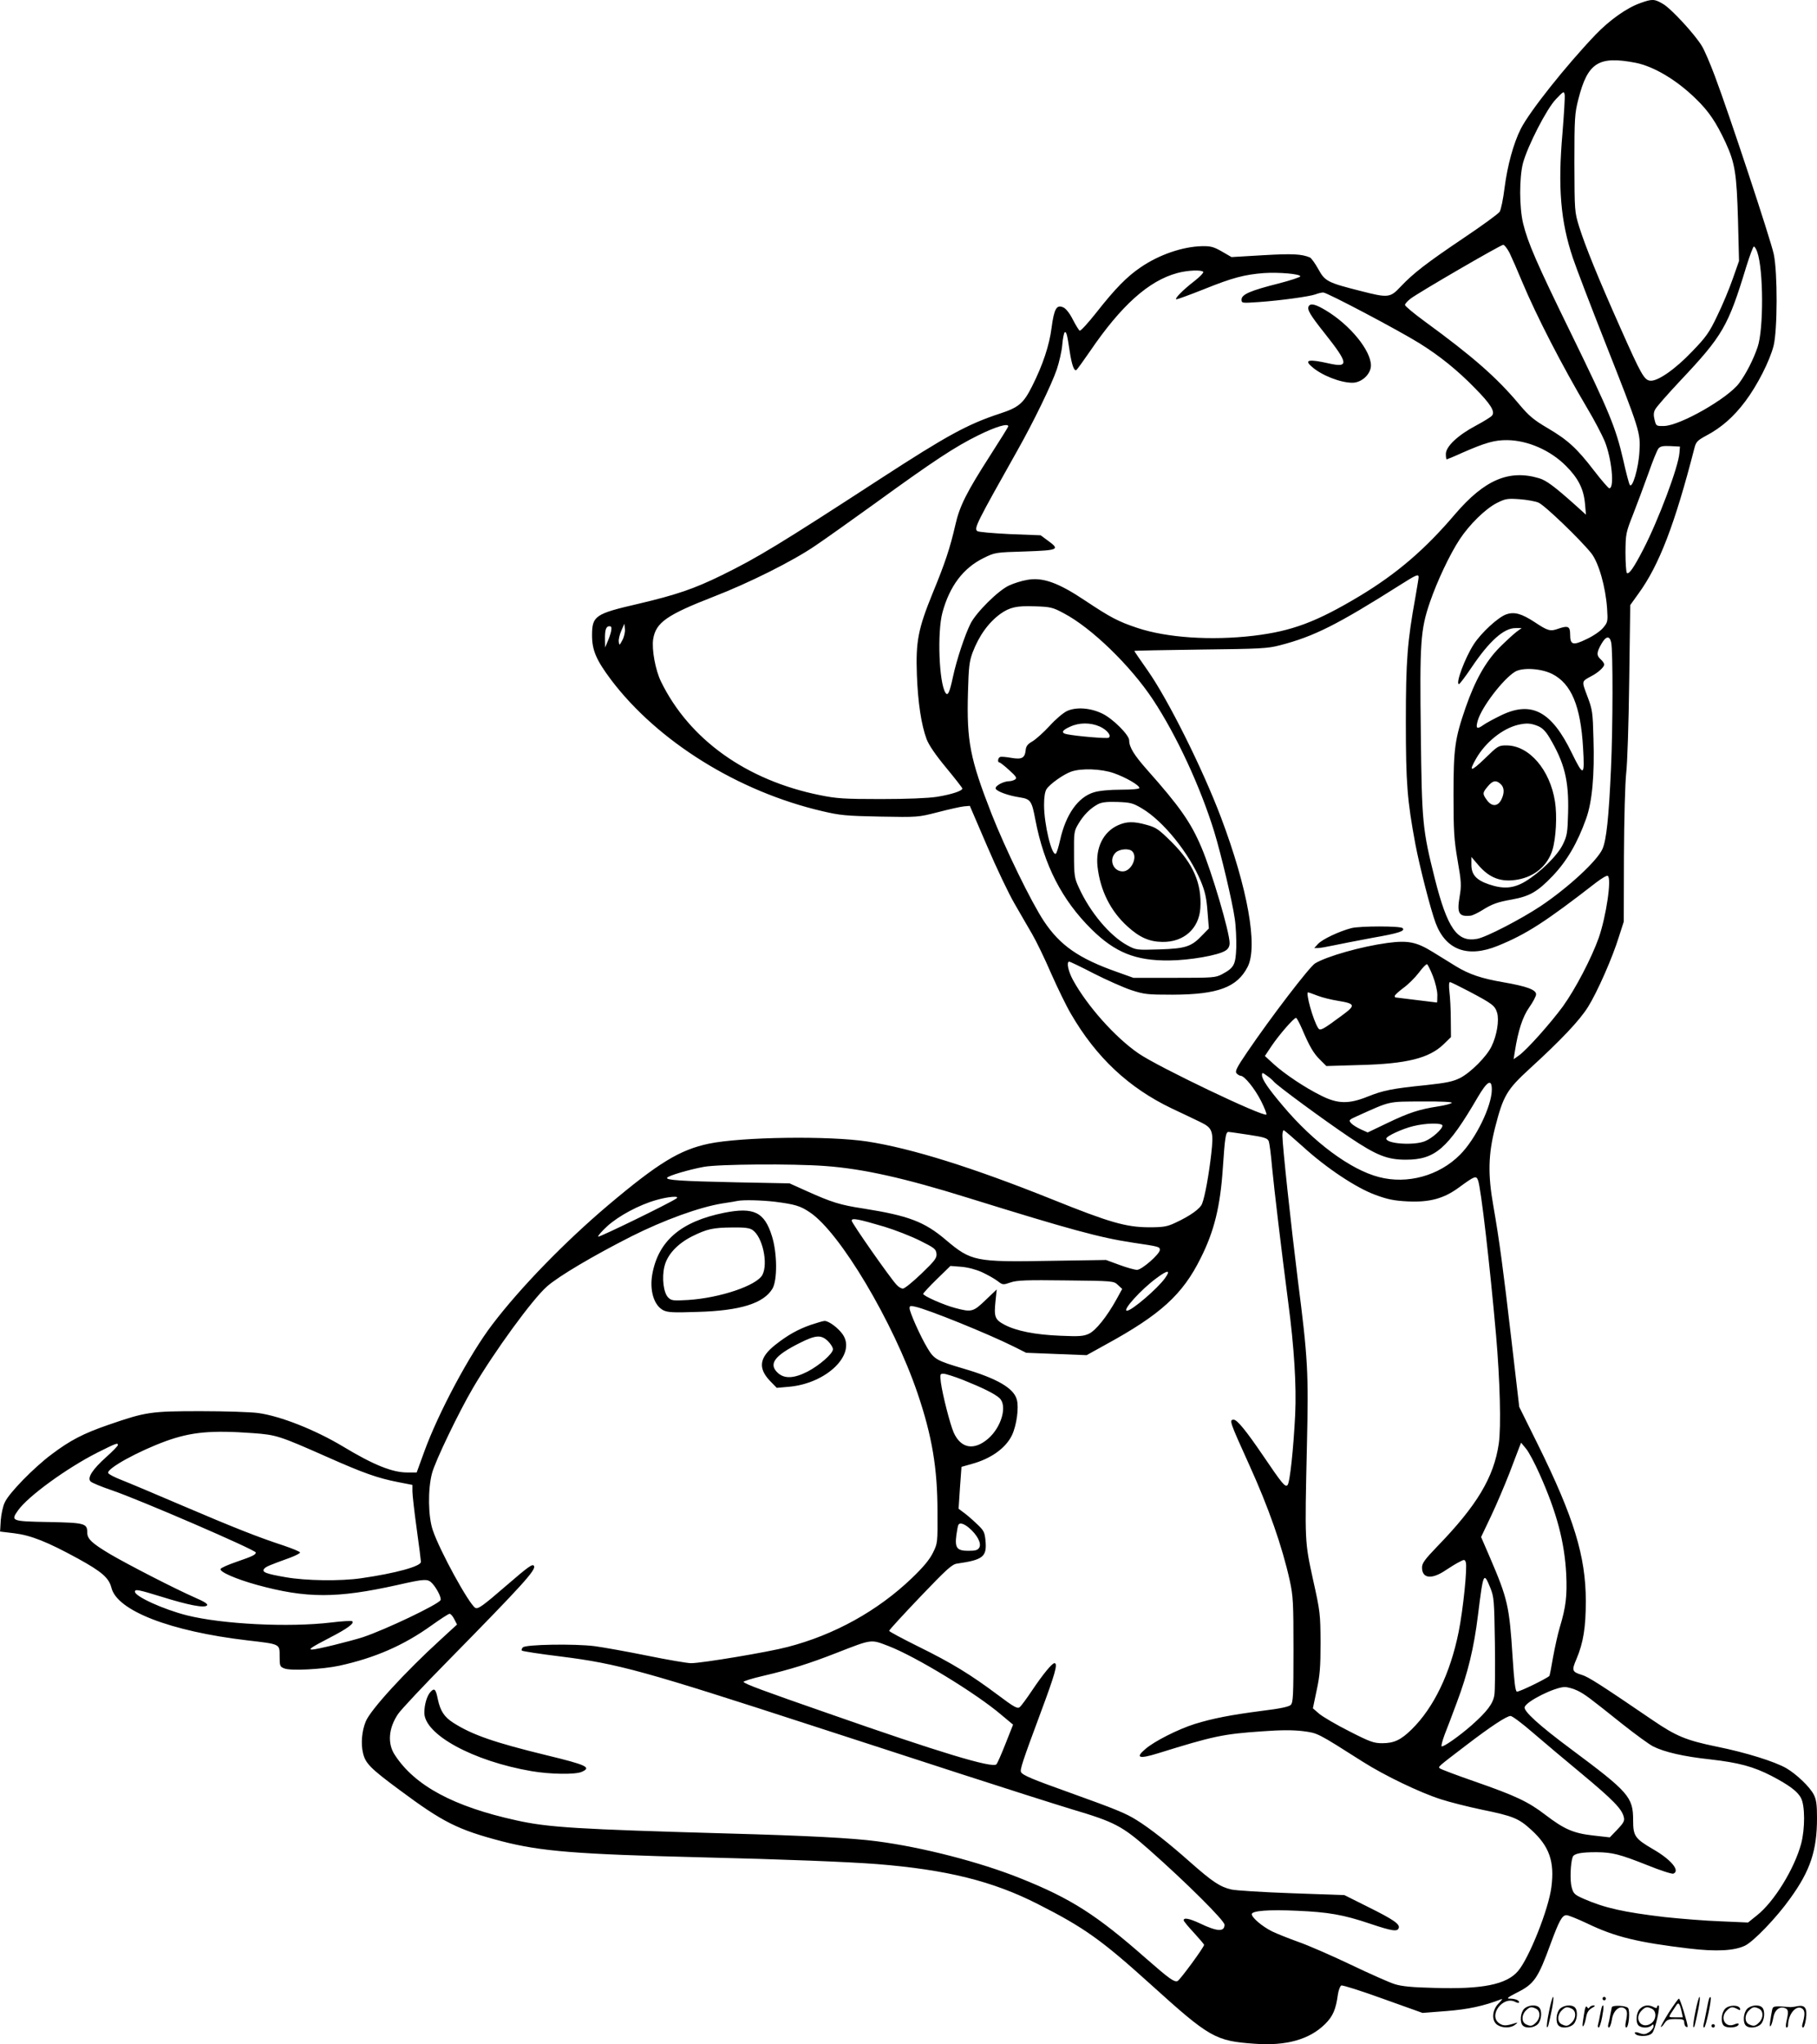 <svg version="1.0" xmlns="http://www.w3.org/2000/svg"
  viewBox="0 0 1067.244 1200.587"
 preserveAspectRatio="xMidYMid meet">
<g transform="translate(-0.756,1200.783) scale(0.1,-0.1)"
fill="#000000" stroke="none">
<path d="M9643 11990 c-80 -28 -180 -99 -264 -186 -175 -184 -386 -449 -439
-553 -43 -86 -78 -214 -95 -345 -8 -66 -21 -129 -29 -142 -8 -12 -104 -82
-213 -155 -218 -147 -293 -205 -369 -285 -61 -65 -72 -67 -235 -25 -194 49
-209 57 -248 128 -19 34 -41 65 -50 69 -49 20 -101 23 -273 13 l-187 -11 -57
33 c-49 28 -66 32 -118 31 -113 -3 -250 -50 -357 -123 -82 -55 -152 -127 -262
-267 -49 -62 -93 -110 -98 -106 -5 3 -23 32 -40 65 -18 36 -40 64 -55 71 -40
19 -55 -6 -70 -120 -13 -102 -51 -217 -114 -342 -50 -100 -78 -125 -189 -161
-191 -63 -308 -127 -701 -382 -595 -387 -726 -466 -932 -567 -165 -81 -269
-116 -494 -169 -251 -58 -269 -70 -269 -185 0 -87 25 -145 112 -261 274 -362
746 -656 1240 -771 105 -25 142 -28 340 -32 221 -4 223 -4 340 26 65 17 133
32 152 34 l35 3 101 -235 c55 -129 128 -282 162 -340 33 -58 80 -138 103 -178
24 -41 74 -144 111 -230 38 -86 90 -193 116 -237 149 -257 340 -436 593 -557
69 -32 145 -69 170 -81 70 -34 77 -54 62 -186 -14 -122 -37 -251 -54 -293 -11
-29 -71 -72 -158 -112 -47 -22 -69 -26 -151 -26 -137 0 -234 28 -574 165 -464
186 -824 299 -1085 339 -225 34 -736 27 -929 -13 -171 -36 -297 -113 -591
-361 -253 -214 -516 -484 -680 -700 -134 -175 -318 -520 -401 -749 l-44 -121
-56 0 c-87 0 -197 44 -376 152 -165 99 -368 179 -498 197 -42 6 -194 11 -338
11 -294 0 -322 -4 -542 -80 -148 -51 -225 -91 -335 -174 -103 -77 -249 -226
-274 -281 -11 -21 -21 -69 -24 -105 l-4 -67 83 -10 c98 -12 194 -50 375 -149
140 -77 181 -113 196 -171 33 -135 346 -256 798 -309 196 -23 190 -20 190 -94
0 -57 2 -61 28 -71 36 -15 225 -5 322 16 211 46 379 120 541 236 53 38 101 69
107 69 7 0 19 -14 28 -32 l16 -31 -98 -90 c-204 -186 -410 -410 -438 -479 -23
-55 -30 -131 -16 -187 14 -59 43 -89 212 -214 258 -192 344 -235 603 -303 229
-59 435 -76 1165 -94 499 -12 871 -27 1040 -40 409 -33 679 -100 944 -235 272
-138 373 -210 664 -473 344 -311 378 -331 608 -347 186 -14 323 25 414 115 47
46 64 87 76 175 4 26 13 49 20 52 8 3 118 -32 245 -78 l232 -83 141 11 c127
10 217 29 323 70 8 3 0 -8 -17 -25 -39 -39 -43 -102 -8 -126 29 -20 79 -20
104 0 18 14 18 15 1 10 -53 -17 -69 -17 -92 -2 -69 45 21 166 94 126 12 -6 21
-7 21 -1 0 12 -25 21 -57 21 -19 0 -7 9 46 36 100 50 123 84 197 288 50 135
67 166 93 166 10 0 65 -22 122 -49 164 -79 297 -111 599 -147 159 -19 265 -13
327 17 50 24 186 165 266 278 118 163 157 281 157 472 0 78 -4 108 -19 137
-23 45 -100 119 -161 155 -68 39 -236 92 -410 127 -179 37 -237 61 -375 155
-302 206 -380 256 -416 266 -58 18 -61 26 -32 93 41 97 55 187 55 341 0 262
-70 491 -282 920 l-109 220 -46 395 c-48 413 -71 585 -106 785 -33 186 -30
302 10 460 48 188 69 223 203 346 185 169 293 283 343 363 55 88 144 290 182
414 l28 87 1 385 c1 222 7 427 13 485 7 55 15 300 18 545 l6 444 48 67 c122
167 214 408 329 855 9 36 17 45 69 73 89 47 162 111 230 202 70 93 143 236
166 326 23 92 24 430 1 538 -18 85 -263 826 -346 1046 -27 72 -61 152 -76 176
-39 66 -180 220 -229 248 -49 29 -63 30 -132 5z m-28 -351 c106 -21 241 -101
353 -211 76 -73 120 -139 175 -257 56 -122 65 -183 73 -456 l6 -240 -37 -105
c-20 -58 -61 -156 -91 -217 -47 -99 -66 -125 -148 -210 -100 -105 -203 -176
-246 -171 -35 4 -53 36 -173 306 -135 303 -208 484 -244 598 -27 88 -27 91
-28 374 0 264 2 292 23 374 55 217 119 257 337 215z m-430 -413 c-28 -318 -11
-519 61 -733 20 -60 104 -279 186 -487 208 -527 212 -539 205 -651 -5 -96 -42
-221 -57 -194 -5 8 -22 73 -38 145 -44 192 -84 287 -302 734 -208 425 -258
541 -286 655 -23 95 -23 269 -1 355 28 102 139 319 194 376 44 46 47 48 51 25
2 -13 -4 -114 -13 -225z m-311 -703 c13 -27 47 -104 75 -172 84 -200 233 -490
384 -745 39 -65 83 -150 99 -187 42 -101 60 -279 28 -279 -5 0 -45 46 -89 103
-102 133 -155 181 -274 251 -80 47 -109 71 -166 139 -132 158 -274 282 -555
487 -64 47 -116 90 -116 97 0 7 15 23 33 37 47 36 529 316 544 316 7 0 23 -21
37 -47z m1455 5 c37 -105 38 -455 2 -559 -25 -73 -66 -154 -108 -211 -65 -89
-349 -251 -442 -252 -45 -1 -46 0 -55 36 -7 27 -6 45 4 62 7 14 73 89 147 168
250 265 281 319 388 671 20 64 40 117 44 117 5 0 14 -15 20 -32z m-3254 -117
c3 -5 -21 -30 -52 -54 -69 -53 -121 -107 -105 -107 6 0 80 27 163 60 166 67
236 85 349 94 89 6 215 -5 215 -19 0 -5 -57 -24 -127 -42 -163 -41 -218 -64
-218 -94 0 -22 1 -22 103 -15 127 9 294 32 331 45 15 6 36 11 46 11 22 0 433
-217 563 -297 119 -74 225 -159 328 -265 92 -93 120 -138 100 -161 -6 -8 -48
-34 -93 -58 -108 -57 -178 -124 -178 -167 0 -18 2 -32 5 -32 2 0 44 17 92 39
137 60 191 75 265 74 120 -2 253 -60 344 -152 71 -71 103 -134 111 -219 l6
-67 -61 55 c-125 112 -173 147 -214 159 -177 53 -321 -9 -494 -211 -177 -208
-342 -349 -559 -480 -255 -153 -399 -207 -625 -234 -248 -29 -508 -12 -682 46
-114 38 -157 61 -309 162 -157 105 -249 137 -339 120 -31 -5 -78 -20 -106 -33
-63 -29 -193 -158 -226 -224 -33 -66 -81 -210 -103 -312 -20 -93 -30 -115 -44
-94 -38 59 -49 355 -18 471 42 155 122 262 243 321 65 32 68 33 242 38 198 7
207 11 134 64 l-42 31 -182 7 c-99 5 -185 12 -191 18 -18 18 -5 44 238 476 93
165 199 383 230 474 14 42 29 107 32 144 3 37 10 70 14 73 10 6 15 -13 29
-108 12 -80 26 -121 39 -114 5 3 41 53 81 111 183 269 345 414 512 459 61 17
144 20 153 7z m-1145 -907 c0 -3 -48 -80 -107 -172 -138 -215 -179 -296 -204
-407 -31 -135 -60 -223 -133 -400 -86 -211 -100 -285 -93 -480 6 -164 26 -294
57 -378 14 -36 52 -92 115 -168 52 -63 95 -118 95 -122 0 -14 -63 -35 -150
-49 -54 -8 -174 -13 -330 -13 -215 0 -259 3 -357 23 -431 87 -767 327 -933
667 -33 68 -55 188 -46 249 16 98 79 142 356 250 205 79 465 209 595 298 61
41 218 153 350 248 350 254 474 335 608 401 103 51 177 73 177 53z m3942 -156
c-6 -83 -124 -396 -213 -568 -56 -108 -84 -148 -96 -137 -4 5 -8 59 -8 120 1
108 2 116 44 222 24 61 64 169 90 241 25 72 52 139 60 148 11 13 27 16 70 14
l56 -3 -3 -37z m-828 -292 c36 -15 243 -214 310 -297 44 -56 84 -197 93 -324
5 -77 4 -82 -23 -114 -15 -19 -59 -49 -98 -67 -80 -39 -96 -34 -96 28 0 47
-12 53 -68 34 -49 -18 -62 -14 -142 39 -75 49 -118 61 -164 45 -47 -15 -149
-109 -192 -176 -52 -80 -109 -234 -87 -234 4 0 37 43 72 95 106 158 192 235
261 234 l35 0 -30 -22 c-16 -12 -61 -53 -100 -92 -81 -82 -143 -192 -199 -353
-63 -183 -71 -238 -71 -512 0 -213 3 -263 24 -385 22 -126 23 -147 12 -212
-17 -99 -5 -120 64 -113 11 1 40 15 65 30 60 38 92 50 178 65 104 19 150 45
239 138 84 88 146 194 197 337 35 97 50 255 43 470 -4 155 -6 170 -36 249 -34
91 -35 86 24 118 39 20 75 53 75 68 0 7 -9 20 -20 30 -26 23 -25 41 3 90 27
48 49 51 58 10 11 -48 10 -501 -1 -740 -13 -290 -27 -420 -50 -473 -31 -70
-202 -228 -365 -337 -115 -76 -317 -181 -371 -191 -117 -22 -175 61 -249 354
-72 288 -76 327 -82 847 -7 539 -2 614 53 775 43 125 116 280 175 370 58 88
152 180 219 214 50 25 62 27 132 22 42 -3 93 -12 112 -20z m-704 -438 c0 -7
-9 -60 -19 -118 -47 -259 -56 -371 -56 -730 0 -361 8 -463 56 -720 25 -132 90
-386 119 -463 60 -159 188 -206 365 -134 167 68 278 139 578 372 33 25 63 43
68 39 24 -14 -9 -237 -53 -364 -42 -118 -136 -299 -210 -402 -71 -97 -212
-256 -259 -289 l-31 -22 7 44 c19 123 46 206 85 261 22 31 40 66 40 76 0 27
-54 47 -192 71 -128 22 -200 46 -279 94 -30 19 -91 56 -136 84 -96 59 -145 69
-266 53 -154 -21 -355 -78 -425 -120 -33 -20 -261 -318 -400 -523 -60 -88 -71
-111 -62 -122 7 -8 18 -15 24 -15 23 0 84 -76 121 -149 20 -40 34 -76 31 -79
-17 -16 -637 280 -751 359 -137 94 -301 278 -385 431 -28 51 -40 108 -22 108
5 0 70 -31 145 -70 75 -38 174 -82 219 -97 77 -25 94 -27 243 -27 266 1 379
43 441 164 61 120 0 461 -156 875 -109 289 -311 693 -430 863 -44 63 -80 115
-80 117 0 2 174 5 388 8 350 4 395 6 467 25 201 52 336 120 709 356 93 59 106
64 106 44z m-2084 -212 c162 -85 391 -307 523 -506 139 -210 279 -513 360
-775 42 -138 107 -413 121 -512 7 -45 10 -122 9 -171 -4 -101 -13 -118 -84
-156 -38 -20 -54 -21 -280 -21 l-240 0 -95 34 c-225 79 -336 156 -431 299 -75
113 -227 426 -307 629 -127 325 -147 428 -139 713 4 151 8 183 27 235 38 100
94 177 164 228 54 38 95 48 201 44 93 -3 106 -6 171 -41z m-2593 -158 c-17
-32 -18 -32 -21 -9 -2 13 5 42 15 65 l18 41 3 -32 c2 -17 -5 -47 -15 -65z
m-66 53 c-3 -16 -13 -44 -21 -62 l-14 -34 -1 47 c-1 56 6 78 26 78 12 0 14 -7
10 -29z m5527 -251 c113 -57 168 -188 182 -436 10 -167 3 -170 -66 -29 -118
244 -235 308 -413 223 -43 -21 -92 -47 -108 -59 -38 -27 -45 -19 -31 29 24 79
146 239 217 284 43 27 152 21 219 -12z m-86 -305 c28 -11 47 -30 70 -68 89
-149 115 -253 110 -442 -3 -118 -6 -136 -31 -187 -32 -66 -134 -165 -222 -218
-68 -40 -127 -45 -212 -16 -74 25 -103 57 -103 115 l0 46 41 -48 c66 -77 135
-102 231 -85 101 18 176 83 204 174 21 69 28 201 15 284 -29 187 -152 330
-285 330 -47 0 -51 -3 -127 -77 -83 -80 -97 -80 -51 0 55 96 155 176 246 198
49 11 73 10 114 -6z m-216 -342 c22 -20 23 -54 3 -93 -21 -40 -56 -40 -84 -1
-27 37 -26 43 5 80 29 35 49 39 76 14z m-398 -1128 c14 -36 26 -85 26 -110 0
-25 -1 -45 -2 -45 -2 0 -57 7 -123 15 -65 8 -121 15 -122 15 -2 0 -3 4 -3 9 0
5 23 26 51 47 28 20 69 61 91 90 22 30 44 52 48 49 4 -3 20 -34 34 -70z m213
-90 c136 -72 151 -83 164 -125 13 -44 -1 -133 -33 -198 -29 -60 -122 -153
-184 -185 -42 -21 -80 -29 -200 -42 -199 -20 -252 -31 -342 -67 -111 -45 -177
-44 -274 5 -94 46 -218 129 -282 188 l-49 45 40 60 c44 65 130 164 143 164 4
0 19 -28 34 -62 45 -106 69 -147 108 -185 l36 -36 199 6 c274 7 404 40 489
121 l44 43 -1 104 c0 57 -4 130 -8 162 -4 35 -3 57 3 57 5 0 56 -25 113 -55z
m-890 -25 c28 -11 82 -24 120 -30 103 -17 105 -26 20 -88 -112 -83 -126 -90
-137 -72 -30 46 -75 210 -59 210 2 0 27 -9 56 -20z m-257 -505 c20 -24 289
-222 445 -327 158 -106 221 -131 330 -131 172 0 246 64 423 368 56 95 82 109
82 43 -1 -97 -94 -289 -187 -382 -122 -123 -309 -175 -476 -131 -167 43 -385
205 -564 418 -85 100 -123 156 -123 180 0 17 2 17 28 -2 16 -11 35 -27 42 -36z
m1045 -124 c-6 -6 -41 -15 -80 -21 -111 -17 -172 -37 -297 -97 l-117 -56 -40
18 c-22 10 -48 26 -57 36 -16 18 -14 20 37 43 198 89 176 84 379 85 115 1 180
-3 175 -8z m-55 -134 c0 -20 -60 -74 -102 -91 -63 -27 -228 -16 -228 15 0 14
95 58 158 73 76 19 172 20 172 3z m-820 -123 c138 -126 314 -243 427 -284 71
-26 108 -34 190 -38 128 -6 212 17 300 82 93 68 101 71 112 42 17 -42 70 -503
106 -911 23 -266 30 -536 16 -635 -29 -199 -129 -365 -363 -606 -72 -75 -88
-97 -88 -122 0 -66 58 -72 142 -14 24 16 58 37 76 46 30 16 33 16 39 -1 10
-27 -15 -276 -42 -410 -49 -243 -146 -444 -275 -571 -64 -63 -104 -82 -174
-82 -49 0 -72 8 -193 70 -76 38 -155 85 -176 102 l-38 33 22 105 c19 87 23
136 23 280 -1 169 -2 182 -44 370 -49 226 -49 214 -36 790 10 429 6 506 -54
975 -40 321 -90 786 -90 843 0 17 3 32 8 32 4 -1 54 -44 112 -96z m-316 69
c91 -14 109 -20 116 -38 4 -11 13 -78 19 -150 13 -136 54 -479 95 -795 35
-264 49 -490 41 -660 -10 -200 -31 -400 -45 -414 -14 -14 -31 7 -145 175 -98
144 -151 209 -171 209 -28 0 -24 -11 91 -265 114 -251 194 -480 238 -679 20
-92 22 -128 22 -408 0 -267 -2 -309 -16 -323 -11 -11 -63 -22 -170 -35 -184
-24 -287 -44 -394 -77 -98 -31 -239 -102 -291 -148 -60 -51 -36 -59 76 -24
325 101 380 113 613 129 108 8 179 8 237 1 89 -12 80 -7 354 -181 126 -80 334
-180 456 -219 52 -17 163 -45 245 -62 180 -37 213 -50 288 -119 105 -96 136
-185 117 -334 -16 -130 -131 -418 -196 -494 -67 -79 -209 -108 -493 -99 -127
3 -191 9 -231 22 -30 9 -147 61 -260 115 -113 54 -251 114 -306 133 -56 20
-126 48 -155 62 -58 29 -119 81 -119 101 0 20 101 28 267 20 183 -8 271 -23
428 -76 128 -43 160 -48 168 -26 9 23 -30 50 -179 124 l-140 70 -310 11 c-170
6 -329 16 -354 22 -66 15 -112 46 -240 159 -127 113 -238 200 -317 249 -64 40
-123 64 -393 161 -218 78 -274 101 -285 120 -8 13 8 62 116 352 83 223 102
288 80 288 -14 0 -66 -63 -130 -158 -32 -48 -65 -93 -74 -100 -13 -11 -32 -1
-129 72 -161 120 -268 186 -465 283 -95 47 -173 89 -173 93 0 5 82 94 182 199
157 164 187 192 218 196 152 22 175 40 166 135 -5 50 -9 59 -53 100 -26 25
-61 55 -77 66 l-28 21 8 123 9 123 60 17 c114 31 201 94 237 170 27 58 41 161
28 208 -18 67 -115 124 -313 182 -156 46 -173 55 -211 119 -42 69 -106 213
-106 236 0 14 6 15 32 9 76 -16 428 -159 577 -233 l76 -38 177 -7 178 -7 112
62 c322 176 452 294 558 508 79 157 115 302 130 528 12 179 17 213 33 213 7 0
61 -8 121 -17z m-2491 -183 c223 -16 468 -71 837 -186 608 -189 779 -235 970
-264 155 -23 160 -24 160 -43 0 -24 -106 -117 -134 -117 -13 0 -60 13 -103 29
l-79 29 -325 -5 c-443 -8 -467 -3 -616 123 -126 107 -219 142 -483 184 -139
21 -188 37 -335 103 l-100 45 -310 6 c-329 7 -418 13 -409 27 7 12 129 48 216
64 88 16 521 19 711 5z m-873 -191 c-42 -29 -453 -229 -459 -224 -3 4 21 32
54 62 66 60 187 125 287 153 72 21 143 26 118 9z m580 -19 c116 -15 148 -24
204 -62 176 -116 491 -645 633 -1063 85 -250 117 -440 117 -695 1 -183 1 -186
-27 -242 -19 -39 -56 -84 -125 -150 -200 -191 -454 -332 -729 -403 -113 -30
-504 -95 -566 -95 -23 0 -139 20 -257 44 -118 24 -258 49 -310 56 -120 15
-404 10 -421 -7 -7 -7 -10 -16 -6 -19 3 -4 107 -20 230 -35 335 -42 492 -86
1482 -408 220 -71 609 -198 865 -281 256 -83 548 -176 650 -207 256 -76 298
-98 460 -241 217 -192 440 -414 440 -438 0 -43 -43 -41 -145 8 -62 29 -95 35
-95 18 0 -5 27 -38 60 -73 33 -36 60 -68 60 -71 0 -14 -142 -207 -156 -213
-20 -7 -48 13 -184 132 -292 257 -442 353 -740 472 -237 95 -574 182 -842 217
-142 19 -409 33 -883 46 -875 25 -1047 35 -1235 77 -369 81 -597 204 -714 385
-44 67 -36 158 20 240 16 24 148 165 294 313 436 444 518 534 504 556 -8 14
-30 -1 -162 -115 -141 -122 -167 -140 -183 -131 -38 24 -208 334 -249 455 -28
80 -30 241 -5 335 18 70 158 361 241 502 125 213 350 522 435 596 68 60 273
181 494 293 193 97 400 172 535 194 41 6 82 13 90 15 36 7 142 4 220 -5z m640
-146 c63 -19 158 -56 210 -82 85 -42 95 -50 98 -76 3 -26 -8 -41 -88 -118 -50
-48 -99 -88 -109 -88 -10 0 -27 10 -38 23 -39 42 -263 362 -263 376 0 17 38
10 190 -35z m576 -268 c32 -15 73 -38 90 -51 31 -24 33 -24 77 -9 37 13 94 15
325 12 279 -3 281 -3 306 -27 l25 -23 -34 -62 c-56 -101 -121 -182 -161 -201
-32 -15 -57 -17 -168 -12 -149 6 -259 28 -329 65 -56 30 -62 46 -52 140 l7 67
-65 -62 c-73 -70 -82 -73 -179 -47 -66 17 -188 71 -188 83 0 4 36 43 80 86
l80 78 64 -5 c38 -3 87 -16 122 -32z m1075 -34 c-43 -61 -196 -192 -224 -192
-30 0 83 125 173 191 67 50 86 50 51 1z m-1188 -598 c117 -47 186 -81 215
-107 48 -44 12 -171 -67 -239 -83 -71 -160 -57 -202 37 -21 48 -65 220 -75
293 -6 49 -5 52 15 52 12 0 63 -16 114 -36z m-4168 -313 c136 -10 154 -16 432
-139 216 -96 299 -125 416 -148 l87 -17 0 -38 c0 -20 11 -119 25 -219 14 -100
25 -188 25 -195 0 -26 -148 -67 -350 -96 -123 -18 -327 -15 -445 6 -116 20
-141 30 -126 49 11 13 24 19 154 66 31 12 57 25 57 30 0 5 -44 23 -97 41 -147
48 -289 104 -598 236 -154 66 -313 133 -354 149 -41 16 -76 34 -78 41 -9 26
176 128 341 188 148 53 264 64 511 46z m-795 -70 c0 -5 -31 -37 -68 -70 -82
-73 -114 -124 -92 -144 8 -8 64 -31 123 -51 167 -57 847 -351 847 -366 0 -13
-18 -22 -114 -55 -49 -17 -91 -35 -93 -42 -6 -17 91 -59 213 -93 292 -80 469
-80 825 -1 163 37 179 38 206 9 28 -31 55 -86 48 -98 -17 -27 -321 -172 -455
-217 -75 -24 -272 -73 -300 -73 -24 0 -1 15 105 70 101 52 145 84 132 96 -4 4
-60 1 -124 -7 -250 -30 -641 -10 -848 42 -138 35 -305 111 -305 139 0 16 21
12 157 -30 157 -49 250 -67 266 -51 8 8 -12 21 -74 48 -120 53 -388 191 -494
253 -109 65 -135 90 -135 128 0 53 -15 57 -227 61 -219 4 -224 6 -179 69 59
83 285 247 464 338 112 56 122 60 122 45z m8350 -169 c102 -228 147 -400 157
-589 6 -128 -2 -194 -38 -313 -11 -36 -28 -114 -39 -173 -10 -60 -20 -110 -22
-112 -20 -18 -181 -96 -191 -92 -9 3 -16 61 -25 203 -19 301 -29 342 -134 587
l-51 118 58 122 c32 67 80 181 108 252 27 72 54 141 59 155 l10 25 28 -34 c16
-18 52 -86 80 -149z m-3351 -317 c48 -41 74 -90 61 -115 -9 -16 -21 -20 -65
-20 -67 0 -80 17 -70 93 4 29 9 55 12 60 8 14 32 7 62 -18z m3062 -352 c22
-55 23 -73 27 -322 2 -146 1 -284 -3 -307 -7 -51 -43 -98 -133 -178 -75 -66
-170 -132 -177 -124 -3 3 5 34 18 69 14 35 46 119 71 187 65 173 101 320 125
517 31 249 33 253 72 158z m-3533 -343 c160 -62 515 -278 663 -405 l67 -56
-44 -111 c-24 -61 -48 -116 -54 -122 -24 -24 -334 70 -993 301 -374 130 -485
171 -492 183 -2 4 48 20 113 35 162 38 274 73 432 135 213 83 201 81 308 40z
m4045 -261 c47 -24 64 -37 262 -195 77 -61 159 -121 183 -133 66 -33 177 -59
335 -76 167 -19 253 -42 360 -97 103 -54 153 -91 173 -130 24 -44 24 -181 1
-268 -40 -148 -159 -342 -261 -422 l-51 -41 -160 7 c-88 3 -236 15 -330 25
-243 29 -351 53 -477 108 -52 23 -59 30 -69 67 -11 39 -7 143 6 178 8 20 48
28 139 28 94 -1 135 -11 299 -76 76 -31 145 -53 153 -50 42 16 -12 82 -118
143 -108 63 -118 78 -118 171 0 136 -26 165 -363 416 -191 142 -283 226 -274
249 13 35 176 116 235 117 18 0 52 -10 75 -21z m-262 -247 c63 -54 193 -164
290 -244 180 -150 233 -204 244 -251 6 -22 0 -34 -37 -73 l-45 -47 -97 11
c-117 13 -171 37 -281 121 -102 78 -174 112 -415 196 -107 37 -199 72 -205 77
-11 10 -16 6 153 135 145 111 239 173 262 173 10 0 69 -44 131 -98z M7695
10210 c-12 -19 7 -51 92 -158 142 -179 146 -206 23 -178 -116 26 -144 20 -97
-20 56 -50 167 -94 238 -94 55 0 109 51 109 102 -1 88 -122 237 -265 323 -60
36 -89 43 -100 25z M7945 6557 c-72 -19 -170 -65 -196 -93 l-22 -24 22 0 c12
0 52 7 89 15 37 8 141 28 231 45 155 27 194 40 177 57 -13 13 -249 13 -301 0z
M6275 7832 c-22 -10 -69 -50 -103 -88 -35 -38 -80 -78 -100 -90 -28 -16 -38
-28 -40 -52 -5 -46 -22 -56 -85 -45 -29 5 -58 8 -65 5 -13 -4 -17 -32 -4 -32
4 0 30 -20 57 -45 41 -37 47 -46 35 -55 -8 -5 -23 -10 -33 -10 -35 0 -87 -28
-81 -44 6 -16 74 -41 141 -51 64 -10 71 -20 92 -132 51 -266 156 -471 330
-643 138 -136 258 -185 456 -183 119 1 289 30 331 58 16 10 24 25 24 44 0 64
-105 420 -166 563 -62 146 -127 239 -318 454 -78 88 -106 134 -106 174 0 31
-95 126 -156 156 -71 35 -155 41 -209 16z m192 -91 c44 -20 71 -55 52 -66 -9
-6 -189 9 -246 21 -35 7 -28 23 20 44 53 25 120 25 174 1z m83 -274 c71 -25
150 -71 150 -87 0 -6 -44 -10 -108 -10 -67 0 -128 -6 -158 -15 -94 -28 -166
-129 -200 -282 -9 -40 -20 -76 -25 -79 -24 -14 -69 173 -69 286 0 46 5 79 15
94 20 30 99 86 144 102 59 21 177 17 251 -9z m165 -207 c125 -74 276 -261 346
-428 25 -61 33 -98 39 -177 l8 -100 -37 -38 c-65 -69 -98 -80 -253 -85 -135
-4 -137 -4 -189 24 -103 56 -220 195 -286 342 -24 52 -27 69 -27 192 -1 129 0
137 26 180 30 51 69 90 113 114 22 12 52 16 115 14 78 -3 91 -6 145 -38z
M6574 7161 c-86 -39 -132 -132 -120 -242 16 -142 77 -263 177 -353 70 -64 128
-89 204 -90 126 -2 215 78 223 198 9 145 -41 260 -167 387 -77 76 -92 87 -147
102 -77 22 -119 21 -170 -2z m84 -153 c34 -34 -6 -118 -56 -118 -56 0 -83 69
-42 110 22 22 79 27 98 8z M4260 4885 c-252 -51 -385 -164 -421 -360 -17 -95
9 -183 64 -212 26 -13 58 -15 201 -10 252 7 389 50 441 137 29 51 28 207 -3
307 -44 143 -107 173 -282 138z m168 -101 c59 -41 92 -196 58 -263 -33 -63
-249 -136 -437 -148 -88 -5 -98 -4 -117 15 -27 27 -38 115 -22 181 16 69 75
133 161 177 89 44 123 52 239 53 72 1 101 -3 118 -15z M4770 4227 c-75 -26
-136 -60 -208 -117 -94 -74 -104 -136 -32 -212 l40 -41 68 6 c223 18 400 189
320 307 -26 38 -82 80 -107 80 -9 0 -45 -11 -81 -23z m101 -96 c16 -16 29 -37
29 -47 0 -26 -79 -95 -150 -132 -79 -40 -135 -43 -174 -7 -56 52 -20 101 128
175 95 48 127 50 167 11z M2536 2071 c-21 -23 -36 -75 -36 -122 0 -128 286
-284 629 -343 111 -19 259 -21 296 -4 58 26 29 40 -206 97 -308 75 -438 120
-549 191 -53 34 -76 69 -91 139 -12 60 -20 67 -43 42z M9106 194 c-10 -47 -15
-88 -12 -91 5 -6 9 7 30 110 7 37 10 67 6 67 -4 0 -15 -39 -24 -86z M9420 270
c0 -5 5 -10 10 -10 6 0 10 5 10 10 0 6 -4 10 -10 10 -5 0 -10 -4 -10 -10z
M9966 194 c-10 -47 -15 -88 -12 -91 5 -6 9 7 30 110 7 37 10 67 6 67 -4 0 -15
-39 -24 -86z M10046 269 c-3 -8 -10 -41 -16 -74 -6 -33 -14 -68 -16 -77 -3
-10 -1 -18 3 -18 10 0 46 171 38 178 -2 3 -7 -1 -9 -9z M9810 189 c-28 -45
-49 -83 -47 -85 2 -3 12 7 21 21 14 21 24 25 66 25 43 0 50 -3 50 -19 0 -11 5
-23 10 -26 6 -3 10 -3 10 1 0 20 -44 164 -51 164 -4 0 -30 -37 -59 -81z m75 4
l7 -33 -42 0 c-42 0 -42 0 -28 23 8 12 21 32 29 44 15 25 22 18 34 -34z M8960
210 c-22 -22 -27 -79 -8 -98 19 -19 66 -14 88 8 22 22 27 79 8 98 -19 19 -66
14 -88 -8z m71 0 c25 -14 25 -54 -1 -80 -23 -23 -33 -24 -61 -10 -25 14 -25
54 1 80 23 23 33 24 61 10z M9170 210 c-22 -22 -27 -79 -8 -98 19 -19 66 -14
88 8 22 22 27 79 8 98 -19 19 -66 14 -88 -8z m71 0 c25 -14 25 -54 -1 -80 -23
-23 -33 -24 -61 -10 -25 14 -25 54 1 80 23 23 33 24 61 10z M9316 204 c-3 -16
-8 -47 -11 -69 -8 -51 10 -26 19 27 5 27 15 42 34 53 18 10 22 14 10 15 -9 0
-20 -5 -24 -11 -5 -8 -9 -8 -14 1 -5 8 -10 3 -14 -16z M9417 223 c-2 -4 -7
-26 -11 -48 -4 -22 -9 -48 -12 -57 -3 -10 -1 -18 4 -18 4 0 14 28 20 62 11 58
10 81 -1 61z M9475 220 c-1 -3 -5 -23 -9 -45 -4 -22 -9 -48 -12 -57 -3 -10 -1
-18 4 -18 5 0 13 20 17 45 7 53 44 87 74 68 17 -11 19 -28 8 -80 -4 -18 -3
-33 2 -33 16 0 24 99 11 115 -12 14 -87 18 -95 5z M9640 210 c-22 -22 -27 -79
-8 -98 7 -7 24 -12 38 -12 14 0 31 5 38 12 9 9 12 8 12 -5 0 -9 -12 -24 -26
-34 -21 -13 -32 -15 -55 -6 -16 6 -29 8 -29 3 0 -24 81 -27 102 -2 18 19 50
162 37 162 -5 0 -9 -5 -9 -10 0 -7 -6 -7 -19 0 -30 16 -59 12 -81 -10z m71 0
c29 -16 25 -65 -6 -86 -56 -37 -103 28 -55 76 23 23 33 24 61 10z M10141 211
c-23 -23 -28 -80 -9 -99 19 -19 88 -13 88 9 0 5 -11 4 -24 -2 -54 -25 -89 38
-46 81 23 23 33 24 62 9 16 -9 19 -8 16 3 -8 22 -64 22 -87 -1z M10270 210
c-22 -22 -27 -79 -8 -98 19 -19 66 -14 88 8 22 22 27 79 8 98 -19 19 -66 14
-88 -8z m71 0 c25 -14 25 -54 -1 -80 -23 -23 -33 -24 -61 -10 -25 14 -25 54 1
80 23 23 33 24 61 10z M10416 201 c-3 -14 -8 -44 -11 -66 -8 -51 10 -26 19 27
8 41 35 63 66 53 22 -7 24 -21 11 -77 -5 -22 -5 -38 0 -38 5 0 9 6 9 13 0 68
51 125 85 97 15 -13 15 -35 -1 -92 -3 -10 -1 -18 4 -18 6 0 13 23 17 50 9 63
-5 84 -49 76 -17 -4 -35 -6 -41 -6 -101 8 -104 7 -109 -19z M10060 110 c0 -5
5 -10 10 -10 6 0 10 5 10 10 0 6 -4 10 -10 10 -5 0 -10 -4 -10 -10z"/>
</g>
</svg>
